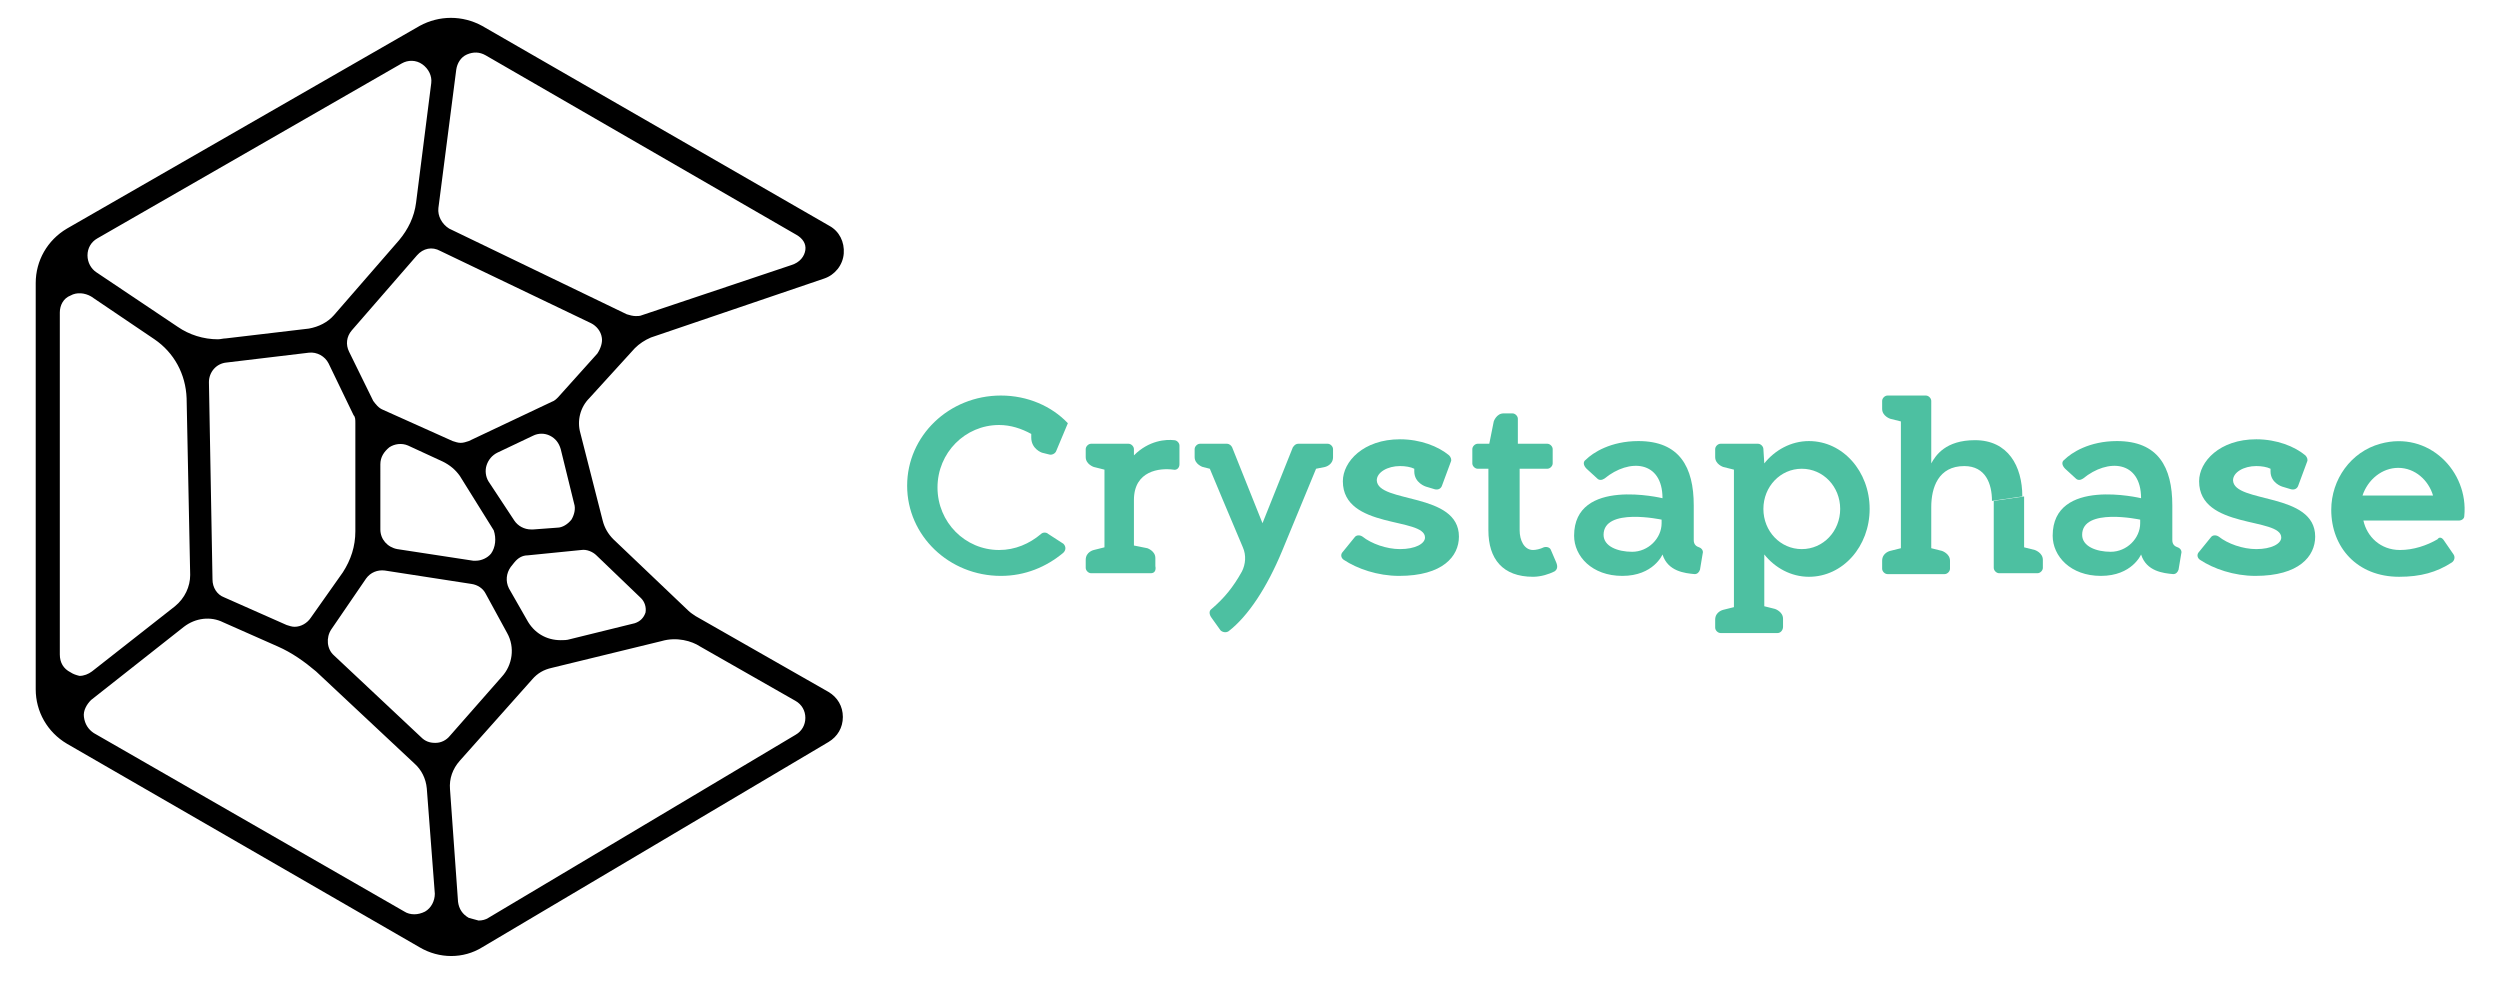 <?xml version="1.0" encoding="utf-8"?>
<!-- Generator: Adobe Illustrator 19.1.0, SVG Export Plug-In . SVG Version: 6.00 Build 0)  -->
<!DOCTYPE svg PUBLIC "-//W3C//DTD SVG 1.1//EN" "http://www.w3.org/Graphics/SVG/1.1/DTD/svg11.dtd">
<svg version="1.1" id="Layer_1" xmlns="http://www.w3.org/2000/svg" xmlns:xlink="http://www.w3.org/1999/xlink" x="0px" y="0px"
	 viewBox="0 0 280 110" enable-background="new 0 0 280 110" xml:space="preserve">
<g>
	<g>
		<g>
			<g>
				<g>
					<g id="XMLID_2_">
						<path id="XMLID_28_" fill="#4DC0A1" d="M119.1,60.9c0.3,0.3,0.3,0.7,0,1c-1.9,1.6-4.3,2.6-7,2.6c-5.8,0-10.5-4.5-10.5-10.1
							c0-5.6,4.7-10.1,10.5-10.1c3,0,5.7,1.2,7.5,3.1h0l-1.3,3.1c-0.1,0.3-0.5,0.5-0.8,0.4l-0.8-0.2c0,0-1.2-0.4-1.2-1.7v-0.4
							c-1.1-0.6-2.3-1-3.6-1c-3.8,0-6.9,3.1-6.9,7c0,3.9,3.1,7,6.9,7c1.8,0,3.4-0.7,4.7-1.8c0.2-0.2,0.6-0.2,0.8,0L119.1,60.9z"/>
						<path id="XMLID_26_" fill="#4DC0A1" d="M128.9,64.2h-6.7c-0.3,0-0.6-0.3-0.6-0.6v-0.9c0-0.9,0.9-1.1,0.9-1.1l1.2-0.3v-8.7
							l-1.2-0.3c0,0-0.9-0.3-0.9-1.1v-0.9c0-0.3,0.3-0.6,0.6-0.6h4.2c0.3,0,0.6,0.3,0.6,0.6l0,0.6V51c1.7-1.7,3.6-1.8,4.5-1.7
							c0.3,0,0.6,0.3,0.6,0.6l0,2.1c0,0.4-0.3,0.7-0.7,0.6c-1.5-0.2-4.4,0.1-4.4,3.4v5.1l1.5,0.3c0,0,0.9,0.3,0.9,1.1v0.9
							C129.5,63.9,129.3,64.2,128.9,64.2z"/>
						<path id="XMLID_24_" fill="#4DC0A1" d="M145.4,49.7h3.3c0.3,0,0.6,0.3,0.6,0.6v0.9c0,0.9-0.9,1.1-0.9,1.1l-1,0.2l-3.8,9.2
							c-1.7,4.1-3.8,7.3-6,9c-0.3,0.2-0.7,0.1-0.9-0.1l-1-1.4c-0.3-0.4-0.3-0.8,0-1c1.4-1.2,2.4-2.4,3.4-4.2
							c0.4-0.8,0.5-1.8,0.1-2.7c-1.2-2.8-3.7-8.8-3.7-8.8l-0.8-0.2c0,0-0.9-0.3-0.9-1.1v-0.9c0-0.3,0.3-0.6,0.6-0.6h3
							c0.3,0,0.5,0.2,0.6,0.4l3.4,8.5l3.4-8.5C145,49.8,145.2,49.7,145.4,49.7z"/>
						<path id="XMLID_22_" fill="#4DC0A1" d="M163.4,60.1c0,2.2-1.8,4.4-6.7,4.4c-2.4,0-4.7-0.8-6.2-1.8c-0.3-0.2-0.4-0.6-0.1-0.9
							l1.3-1.6c0.2-0.3,0.6-0.3,0.9-0.1c1,0.8,2.7,1.4,4.2,1.4c1.7,0,2.8-0.6,2.8-1.3c0-2.3-9.2-0.9-9.2-6.3c0-2.2,2.3-4.7,6.4-4.7
							c2.3,0,4.3,0.8,5.5,1.8c0.2,0.2,0.3,0.5,0.2,0.7l-1,2.7c-0.1,0.3-0.4,0.5-0.8,0.4l-1-0.3c0,0-1.3-0.4-1.3-1.7v-0.3
							c-0.4-0.2-1-0.3-1.6-0.3c-1.4,0-2.6,0.7-2.6,1.6C154.3,56.4,163.4,55.1,163.4,60.1z"/>
						<path id="XMLID_20_" fill="#4DC0A1" d="M170.2,49.7h3.1c0.3,0,0.6,0.3,0.6,0.6v1.6c0,0.3-0.3,0.6-0.6,0.6h-3.1v6.9
							c0,1.1,0.5,2.2,1.5,2.2c0.3,0,0.8-0.1,1.2-0.3c0.3-0.1,0.7,0,0.8,0.3l0.6,1.4c0.2,0.5,0.1,0.8-0.2,1c-0.6,0.3-1.5,0.6-2.4,0.6
							c-3.4,0-5-2-5-5.2v-6.9h-1.2c-0.3,0-0.6-0.3-0.6-0.6v-1.6c0-0.3,0.3-0.6,0.6-0.6h1.3l0.5-2.5c0,0,0.3-0.9,1.1-0.9h1
							c0.3,0,0.6,0.3,0.6,0.6V49.7z"/>
						<path id="XMLID_18_" fill="#4DC0A1" d="M223.1,56.1c0-1.9-0.7-3.9-3.1-3.9c-2.9,0-3.7,2.4-3.7,4.6v4.6l1.2,0.3
							c0,0,0.9,0.3,0.9,1.1v0.9c0,0.3-0.3,0.6-0.6,0.6h-6.4c-0.3,0-0.6-0.3-0.6-0.6v-0.9c0-0.9,0.9-1.1,0.9-1.1l1.2-0.3V47.2
							l-1.2-0.3c0,0-0.9-0.3-0.9-1.1v-0.9c0-0.3,0.3-0.6,0.6-0.6h4.3c0.3,0,0.6,0.3,0.6,0.6v7c0.5-0.9,1.6-2.6,4.9-2.6
							c3.7,0,5.3,2.9,5.3,6.3"/>
						<path id="XMLID_17_" fill="#4DC0A1" d="M226.7,55.6v5.7l1.2,0.3c0,0,0.9,0.3,0.9,1.1v0.9c0,0.3-0.3,0.6-0.6,0.6h-4.3
							c-0.3,0-0.6-0.3-0.6-0.6v-7.5"/>
						<path id="XMLID_14_" fill="#4DC0A1" d="M239.8,62.1c0,0-1,2.4-4.5,2.4c-3.4,0-5.4-2.2-5.4-4.5c0-6.6,9.9-4.2,9.9-4.2
							c0-4.2-3.7-4.5-6.5-2.2c-0.3,0.2-0.6,0.2-0.8,0l-1.2-1.1c-0.4-0.4-0.4-0.8-0.1-1c0.8-0.8,2.8-2.1,5.9-2.1
							c4.6,0,6.2,2.9,6.2,7.2v3.9c0,0.5,0.3,0.7,0.6,0.8c0.3,0.1,0.5,0.4,0.4,0.7l-0.3,1.8c-0.1,0.3-0.3,0.5-0.6,0.5
							C242.3,64.2,240.4,64,239.8,62.1z M239.7,58.2c0,0-6.5-1.4-6.5,1.7c0,1.3,1.6,1.9,3.2,1.9c1.8,0,3.3-1.5,3.3-3.2V58.2z"/>
						<path id="XMLID_12_" fill="#4DC0A1" d="M259.3,60.1c0,2.2-1.8,4.4-6.7,4.4c-2.4,0-4.7-0.8-6.2-1.8c-0.3-0.2-0.4-0.6-0.1-0.9
							l1.3-1.6c0.2-0.3,0.6-0.3,0.9-0.1c1,0.8,2.7,1.4,4.2,1.4c1.7,0,2.8-0.6,2.8-1.3c0-2.3-9.2-0.9-9.2-6.3c0-2.2,2.3-4.7,6.4-4.7
							c2.3,0,4.3,0.8,5.5,1.8c0.2,0.2,0.3,0.5,0.2,0.7l-1,2.7c-0.1,0.3-0.4,0.5-0.8,0.4l-1-0.3c0,0-1.3-0.4-1.3-1.7v-0.3
							c-0.4-0.2-1-0.3-1.6-0.3c-1.4,0-2.6,0.7-2.6,1.6C250.2,56.4,259.3,55.1,259.3,60.1z"/>
						<path id="XMLID_9_" fill="#4DC0A1" d="M273.7,60.5l1.1,1.6c0.2,0.3,0.1,0.7-0.2,0.9c-1.7,1.1-3.5,1.6-5.9,1.6
							c-4.7,0-7.6-3.3-7.6-7.5c0-3.4,2.2-6.5,5.5-7.4c5.4-1.5,9.9,3.1,9.4,8.1c0,0.3-0.3,0.5-0.6,0.5h-10.7c0.4,1.8,1.9,3.3,4.1,3.3
							c1.5,0,3-0.5,4.2-1.2C273.2,60.1,273.5,60.2,273.7,60.5z M272.5,55.5c-0.5-1.7-2-3.1-3.9-3.1c-1.8,0-3.4,1.3-4,3.1H272.5z"/>
						<path id="XMLID_6_" fill="#4DC0A1" d="M199.1,70.9h-6.4c-0.3,0-0.6-0.3-0.6-0.6v-0.9c0-0.9,0.9-1.1,0.9-1.1l1.2-0.3V52.6
							l-1.2-0.3c0,0-0.9-0.3-0.9-1.1v-0.9c0-0.3,0.3-0.6,0.6-0.6h4.2c0.3,0,0.6,0.3,0.6,0.6l0.1,1.6c1.2-1.5,3-2.5,5-2.5
							c3.8,0,6.8,3.4,6.8,7.6s-3,7.6-6.8,7.6c-2,0-3.8-1-5-2.5v5.8l1.2,0.3c0,0,0.9,0.3,0.9,1.1v0.9
							C199.7,70.6,199.4,70.9,199.1,70.9z M197.5,57c0,2.5,1.9,4.5,4.3,4.5c2.4,0,4.3-2,4.3-4.5c0-2.5-1.9-4.5-4.3-4.5
							C199.4,52.5,197.5,54.5,197.5,57z"/>
						<path id="XMLID_3_" fill="#4DC0A1" d="M186.2,62.1c0,0-1,2.4-4.5,2.4c-3.4,0-5.4-2.2-5.4-4.5c0-6.6,9.9-4.2,9.9-4.2
							c0-4.2-3.7-4.5-6.5-2.2c-0.3,0.2-0.6,0.2-0.8,0l-1.2-1.1c-0.4-0.4-0.4-0.8-0.1-1c0.8-0.8,2.8-2.1,5.9-2.1
							c4.6,0,6.2,2.9,6.2,7.2v3.9c0,0.5,0.3,0.7,0.6,0.8c0.3,0.1,0.5,0.4,0.4,0.7l-0.3,1.8c-0.1,0.3-0.3,0.5-0.6,0.5
							C188.7,64.2,186.8,64,186.2,62.1z M186.1,58.2c0,0-6.5-1.4-6.5,1.7c0,1.3,1.6,1.9,3.2,1.9c1.8,0,3.3-1.5,3.3-3.2V58.2z"/>
					</g>
				</g>
			</g>
		</g>
	</g>
	<g>
		<path d="M92.8,83.1c1-0.6,1.6-1.6,1.6-2.8c0-1.2-0.6-2.2-1.6-2.8l-14.9-8.5c-0.3-0.2-0.6-0.4-0.8-0.6l-8.4-8
			c-0.6-0.6-1-1.3-1.2-2.1l-2.5-9.8c-0.4-1.4,0-2.9,1-3.9l5.1-5.6c0.5-0.5,1.1-0.9,1.8-1.2l19.4-6.6c1.2-0.4,2.1-1.5,2.2-2.8
			c0.1-1.3-0.5-2.5-1.6-3.1L54,2.9c-1.1-0.6-2.3-0.9-3.5-0.9c-1.2,0-2.4,0.3-3.5,0.9L7.5,25.6C5.3,26.9,4,29.2,4,31.7v45.5
			c0,2.5,1.3,4.8,3.5,6.1L47,106.1c2.2,1.3,4.9,1.3,7,0L92.8,83.1z M65.1,61.6c0.6-0.1,1.3,0.2,1.7,0.6l5,4.8c0.4,0.4,0.6,1,0.5,1.6
			c-0.2,0.6-0.6,1-1.2,1.2l-7.3,1.8c-0.3,0.1-0.7,0.1-1,0.1c-1.6,0-3-0.8-3.8-2.3h0L57,65.9c-0.4-0.8-0.3-1.7,0.2-2.4l0.4-0.5
			c0.4-0.5,0.9-0.8,1.5-0.8L65.1,61.6z M54.7,53.9c-0.3-0.5-0.4-1.2-0.2-1.8c0.2-0.6,0.6-1.1,1.2-1.4l4-1.9c0.6-0.3,1.3-0.3,1.9,0
			c0.6,0.3,1,0.8,1.2,1.5l1.5,6.1c0.2,0.6,0,1.3-0.3,1.8c-0.4,0.5-1,0.9-1.6,0.9l-2.7,0.2c-0.1,0-0.1,0-0.2,0c-0.8,0-1.5-0.4-1.9-1
			L54.7,53.9z M55,62c-0.4,0.5-1.1,0.8-1.7,0.8c-0.1,0-0.2,0-0.3,0l-8.5-1.3c-1.1-0.2-1.9-1.1-1.9-2.2V52c0-0.8,0.4-1.4,1-1.9
			c0.6-0.4,1.4-0.5,2.1-0.2l3.9,1.8c0.8,0.4,1.4,0.9,1.9,1.6l3.8,6.1C55.6,60.3,55.5,61.3,55,62z M66.9,39.6l-4.4,4.9
			c-0.2,0.2-0.4,0.4-0.7,0.5l-9.3,4.4c-0.3,0.1-0.6,0.2-0.9,0.2c-0.3,0-0.6-0.1-0.9-0.2l-7.8-3.5c-0.5-0.2-0.8-0.6-1.1-1l-2.7-5.5
			c-0.4-0.8-0.3-1.7,0.3-2.4l7.3-8.4c0.7-0.8,1.7-1,2.6-0.5l16.9,8.1c0.6,0.3,1.1,0.9,1.2,1.6C67.5,38.3,67.3,39,66.9,39.6z
			 M39.8,47.4v12.1c0,1.7-0.5,3.2-1.4,4.6l-3.6,5.1c-0.4,0.6-1.1,1-1.8,1c-0.3,0-0.6-0.1-0.9-0.2l-7-3.1c-0.8-0.3-1.3-1.1-1.3-2
			l-0.4-22.1c0-1.1,0.8-2.1,2-2.2l9.2-1.1c0.9-0.1,1.8,0.4,2.2,1.2l2.8,5.8C39.8,46.7,39.8,47,39.8,47.4z M49.1,23.3l2-15.5
			c0.1-0.7,0.5-1.4,1.2-1.7c0.7-0.3,1.4-0.3,2.1,0.1l34.8,20.1c0.7,0.4,1.1,1,1,1.7c-0.1,0.7-0.6,1.4-1.6,1.7l-16.7,5.6
			c-0.2,0.1-0.5,0.1-0.7,0.1c-0.3,0-0.7-0.1-1-0.2l-19.9-9.6C49.5,25.1,49,24.2,49.1,23.3z M10.9,26.7L45,7.1
			c0.7-0.4,1.6-0.4,2.3,0.1c0.7,0.5,1.1,1.3,1,2.1l-1.7,13.4c-0.2,1.6-0.9,3-1.9,4.2h0l-7.3,8.4c-0.7,0.8-1.7,1.3-2.8,1.5l-9.3,1.1
			c-0.3,0-0.6,0.1-0.9,0.1c-1.6,0-3.2-0.5-4.5-1.4l-9.1-6.1c-0.6-0.4-1-1.1-1-1.9C9.8,27.8,10.2,27.1,10.9,26.7z M7.9,75.3
			c-0.8-0.4-1.2-1.1-1.2-2V35c0-0.8,0.4-1.6,1.2-1.9c0.7-0.4,1.6-0.3,2.3,0.1l7.1,4.8c2.2,1.5,3.5,3.9,3.6,6.6l0.4,19.8
			c0,1.3-0.6,2.6-1.7,3.5l-9.3,7.3c-0.4,0.3-0.9,0.5-1.4,0.5C8.5,75.6,8.2,75.5,7.9,75.3z M47.6,102.1c-0.4,0.2-0.8,0.3-1.2,0.3
			c-0.4,0-0.8-0.1-1.1-0.3L10.5,82.1c-0.6-0.4-1-1-1.1-1.8c-0.1-0.7,0.3-1.4,0.8-1.9l10.4-8.2c1.3-1,3-1.2,4.4-0.5l6.1,2.7
			c1.6,0.7,3,1.7,4.3,2.8l11,10.3c0.8,0.7,1.3,1.7,1.4,2.8l0.9,11.8C48.7,100.9,48.3,101.7,47.6,102.1z M48.8,83.2c0,0-0.1,0-0.1,0
			c-0.6,0-1.1-0.2-1.5-0.6l-9.8-9.2c-0.8-0.7-0.9-2-0.3-2.9l3.9-5.7c0.5-0.7,1.3-1,2.1-0.9l9.7,1.5c0.7,0.1,1.3,0.5,1.6,1.1l2.4,4.4
			c0.9,1.6,0.6,3.6-0.6,4.9l-5.8,6.6C50,82.9,49.4,83.2,48.8,83.2z M52.5,102.8c-0.7-0.4-1.1-1-1.2-1.8l-0.9-12.6
			c-0.1-1.2,0.3-2.3,1.1-3.2l8.1-9.1c0.6-0.7,1.3-1.1,2.2-1.3l12.3-3c1.7-0.5,3.4,0,4.3,0.6l10.7,6.1c0.7,0.4,1.1,1.1,1.1,1.9
			c0,0.8-0.4,1.5-1.1,1.9l-34.4,20.5c-0.3,0.2-0.7,0.3-1.1,0.3C53.2,103,52.9,102.9,52.5,102.8z"/>
	</g>
</g>
</svg>

